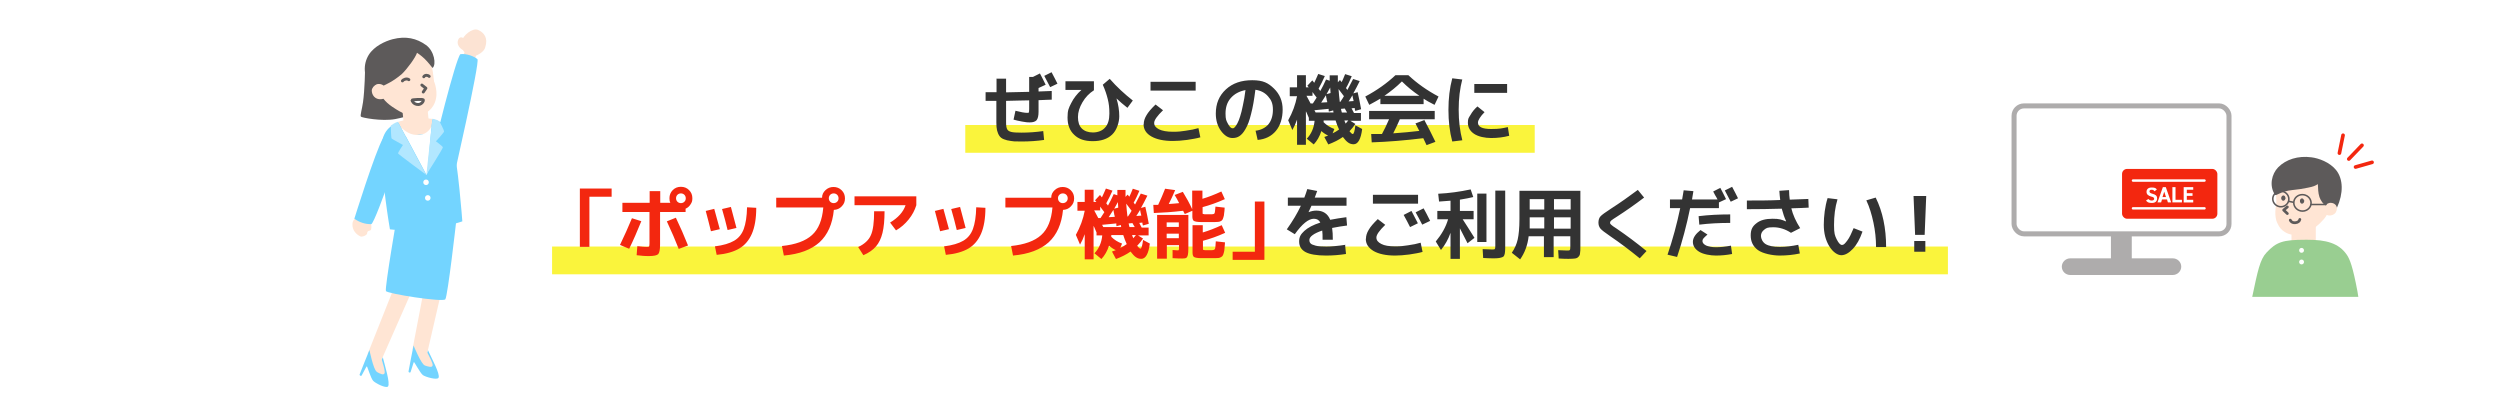 <?xml version="1.0" encoding="UTF-8"?>
<svg id="_レイヤー_1" data-name="レイヤー_1" xmlns="http://www.w3.org/2000/svg" version="1.1" xmlns:xlink="http://www.w3.org/1999/xlink" viewBox="0 0 1440 241">
  <!-- Generator: Adobe Illustrator 29.3.1, SVG Export Plug-In . SVG Version: 2.1.0 Build 151)  -->
  <defs>
    <style>
      .st0 {
        stroke: #fff;
        stroke-width: 1.4px;
      }

      .st0, .st1, .st2, .st3, .st4, .st5 {
        stroke-linecap: round;
      }

      .st0, .st1, .st2, .st6, .st4, .st7, .st5 {
        fill: none;
      }

      .st0, .st2, .st3, .st5 {
        stroke-linejoin: round;
      }

      .st8 {
        fill: #faf43c;
      }

      .st9 {
        fill: #73d4ff;
      }

      .st1, .st10, .st2, .st3, .st7, .st5 {
        stroke: #5d5a5a;
      }

      .st1, .st10, .st4, .st7 {
        stroke-miterlimit: 10;
      }

      .st1, .st10, .st7 {
        stroke-width: .9px;
      }

      .st11, .st3, .st12 {
        fill: #fff;
      }

      .st10, .st13 {
        fill: #5d5a5a;
      }

      .st14 {
        fill: #ffe5d4;
      }

      .st2 {
        stroke-width: 1.6px;
      }

      .st3, .st5 {
        stroke-width: 1.7px;
      }

      .st4 {
        stroke: #f3270f;
        stroke-width: 2.1px;
      }

      .st15 {
        fill: #b2e7ff;
      }

      .st16 {
        fill: #99ce91;
      }

      .st17 {
        fill: #333;
      }

      .st18 {
        fill: #fce3d3;
      }

      .st19 {
        fill: #f3270f;
      }

      .st20 {
        fill: #aeacac;
      }

      .st21 {
        clip-path: url(#clippath);
      }

      .st12 {
        stroke: #aeacac;
        stroke-width: 2.9px;
      }
    </style>
    <clipPath id="clippath">
      <rect class="st6" y="-3584" width="1440" height="4390"/>
    </clipPath>
  </defs>
  <g class="st21">
    <g>
      <rect class="st11" y="-3584" width="1440" height="4390"/>
      <rect class="st8" x="556" y="72" width="328" height="16"/>
      <rect class="st8" x="318" y="142" width="804" height="16"/>
      <path class="st17" d="M573.9,45.3h5.6v7.9c5.9-.1,10.4-.2,13.3-.3v-8.6h2.2l4-2c1.2,2.3,2.3,4.4,3.3,6.5l-4.1,1.9v2c3.4-.1,6-.2,7.6-.3v5c-1.6,0-4.2.2-7.6.3v6.7c0,2.3-.4,3.9-1.1,4.8-.8.9-2.1,1.3-4,1.3s-2.5-.2-4.5-.5c-2-.4-3.6-.7-4.8-1.1l1.1-5.1c3.1.8,5.3,1.2,6.7,1.2s.9-.1,1-.3.2-.8.2-1.9v-5c-3,0-7.4.2-13.3.3v12.5c0,1.8.2,3,.6,3.8.4.8,1.2,1.3,2.4,1.6,1.2.3,3.1.4,5.8.4,4.2,0,8.4-.3,12.6-.9l.5,5.1c-4,.6-8.4.9-13.1.9s-4.4-.1-6-.3c-1.6-.2-2.9-.5-4.1-1-1.1-.4-2-1.1-2.6-2-.6-.9-1-2-1.3-3.1-.3-1.2-.4-2.7-.4-4.6v-12.4h-6.2v-5h3.1c1.4,0,2.5,0,3.2,0v-8ZM609.1,48.2l-4.2,2c-1.6-3.1-2.7-5.2-3.4-6.5l4.2-2.1c1.3,2.5,2.5,4.7,3.4,6.6ZM623,51.8h0c0,0-9.3,0-9.3,0v-5h16.4v5.2c-2.7,1.7-4.9,4-6.6,6.9-1.7,2.9-2.6,5.7-2.6,8.5s.7,5.1,2.2,6.6c1.5,1.5,3.7,2.3,6.4,2.3s5.4-.9,7-2.8c1.7-1.8,2.5-4.5,2.5-8.1s-.3-5.7-.9-8.2c-.6-2.5-1.5-5.3-2.9-8.4l4-3.4c4.1,4.7,8.6,8.8,13.3,12.5l-3.1,4.2c-2.3-1.8-4.4-3.6-6.3-5.4h0c1.1,3.6,1.6,7,1.6,10.3s-1.4,8-4.1,10.5c-2.7,2.6-6.5,3.8-11.2,3.8s-8.1-1.2-10.6-3.6c-2.6-2.4-3.9-5.7-3.9-10s.7-5.5,2.1-8.3c1.4-2.8,3.4-5.4,5.9-7.6ZM662.7,52.2v-5.1h26v5.1h-26ZM658.8,71.4c0-1.6.5-3.2,1.5-4.9,1-1.8,2.8-3.9,5.3-6.3l4.3,3.3c-3.4,3.3-5.1,5.7-5.1,7.3s.9,2.7,2.8,3.7c1.9.9,4.5,1.4,8,1.4s4.5-.2,7.4-.6c2.9-.4,5.3-.9,7.3-1.5l1.1,5.3c-2,.6-4.5,1-7.7,1.5-3.1.4-5.8.6-8.1.6-5.3,0-9.4-.9-12.4-2.6s-4.5-4.1-4.5-7ZM723.2,75.3c3.2-.4,5.7-1.7,7.4-3.7,1.7-2.1,2.6-4.9,2.6-8.4s-.9-5.6-2.8-7.7c-1.8-2.1-4.3-3.4-7.3-3.8-.7,5.6-1.5,10.3-2.5,14-.9,3.8-2,6.6-3.2,8.6-1.1,2-2.3,3.3-3.5,4.1-1.2.8-2.5,1.1-4,1.1-2.4,0-4.6-1.4-6.6-4.1-2-2.7-3-6.1-3-10,0-5.7,1.9-10.3,5.8-13.9s8.9-5.3,15.2-5.3,9.2,1.6,12.5,4.8c3.3,3.2,5,7.2,5,12.1s-1.3,9.2-3.9,12.3c-2.6,3.1-6.1,4.8-10.5,5.2l-1.2-5.3ZM717.3,51.9c-3.5.7-6.3,2.2-8.4,4.6s-3,5.4-3,8.9.5,4.2,1.4,5.9,1.8,2.6,2.6,2.6.8-.2,1.3-.6c.4-.4.9-1.1,1.5-2.2.6-1.1,1.1-2.4,1.6-4,.5-1.6,1.1-3.7,1.6-6.4.6-2.6,1.1-5.6,1.5-8.9ZM764.5,58.9c0-.3-.1-.8-.3-1.3,0-.6-.2-1.1-.3-1.5,0-.4-.1-.8-.2-1.2-.4.7-1.3,2.1-2.7,4.2l3.4-.2ZM766.4,53.6c-.1-1.3-.2-2.4-.2-3.2-.6,1.2-1.3,2.4-2.1,3.8l2.3-.6ZM771.8,58.7h.2c1.1-1.6,1.8-2.7,2.1-3.3-.9-1.2-1.9-2.5-3.1-4.1.2,2.5.4,5,.7,7.3ZM779.7,58.2c-.4-1.5-.6-2.6-.7-3.3-.8,1.3-1.5,2.5-2.2,3.5l3-.2ZM768.1,64.8c0-.1,0-.3-.1-.6,0-.2-.1-.4-.1-.6l-2.5.7c0-.2,0-.4-.1-.8,0-.4,0-.7,0-.8l-8.2.8.7,1.3h10.5ZM773,64.8h2.9c-.1-.3-.4-.7-.7-1.2-.3-.6-.5-.9-.6-1.1l-2.2.2c0,.1.1.5.2,1s.2.9.3,1.1ZM775.1,71.2c.4-.4.9-1,1.5-1.8h-2.2c0,.3.2.6.4,1.1.2.4.3.7.3.7ZM767.4,76.9c1.5-.7,2.8-1.5,3.9-2.3-.8-1.6-1.4-3.4-2-5.2h-6.9c0,.1,0,.3,0,.5s0,.4,0,.5c1.7,1.7,3.7,3,6.2,3.9l-1.1,2.7ZM752.5,55.1l2.4,4.5h1.3c.7-1.1,1.4-2.2,2.2-3.4-.3-.4-.7-.9-1.3-1.7-.6-.8-.9-1.3-1.1-1.5v2.2h-3.4ZM742.9,50.3h4.2v-7h5.1v7h1.6c0-.1-.2-.3-.4-.5-.2-.2-.3-.4-.4-.4l2.9-3.1c.2.3.6.8,1.1,1.4.8-1.6,1.5-3.3,2.3-5.1l3.8,1.2c-1.1,2.5-2.3,4.9-3.6,7.3.2.3.6.7,1,1.3,1.1-1.9,2.2-4.1,3.3-6.6l2.1.7c0-.3,0-.8,0-1.5v-1.6h4.7c0,1.8,0,3.2,0,4l1.2-1.3c.3.3.6.7,1,1.2.4-.8,1.1-2.3,2-4.6l3.8,1.2c-1.1,2.5-2.1,4.8-3.3,6.8,0,.1.2.3.4.6.2.2.3.4.4.5,1.2-2.2,2.3-4.3,3.3-6.3l3.8,1.2c-1.2,2.4-2.4,4.8-3.7,7.1l2.5-.7c.8,3.3,1.4,6.6,2,9.8l-3.4,1c0-.1,0-.4-.2-.8,0-.4-.1-.7-.1-.9l-1.8.2c.6,1.2,1.1,2.1,1.4,2.7h4v4.5h-6.1l2.9,1.8c-.9,1.4-2.1,2.8-3.4,4.2.9,1.1,1.5,1.6,1.9,1.6.6,0,1.1-1.7,1.5-5l3.9,2.1c-.7,5.8-2.4,8.8-4.9,8.8s-4.1-1.4-6.2-4.2c-2.4,1.7-5.2,3.1-8.4,4.3l-2.3-4.3c.5-.2,1.2-.4,2.2-.8-1.3-.6-2.7-1.5-3.9-2.6-1,3.1-2.5,5.7-4.4,7.7l-4-3.3c2.6-2.7,4.1-6.1,4.5-10.3h-3.3v-1.7c0-.1-.3-.7-.7-1.6-.4-1-.7-1.7-1-2.2v19.3h-5.1v-14.5c-.8,2.3-1.7,4.3-2.7,6l-2.4-5.6c2.5-4.5,4.2-9.1,5.1-13.9h-4.2v-4.8ZM820,56.8v3.2h-24.9v-3.2c-1.5.9-3.6,2.1-6.4,3.6l-2.3-4.8c6.6-3.5,12.4-7.6,17.4-12.3h7.4c5,4.7,10.8,8.8,17.4,12.3l-2.3,4.8c-2.8-1.4-4.9-2.6-6.4-3.6ZM817.6,55.2c-3.7-2.5-7-5.2-10.1-8.3-3.1,3.1-6.5,5.8-10.1,8.3h20.2ZM820.3,68.9c2.1,3.9,4.3,8.2,6.5,12.8l-5.1,1.9c-.8-1.6-1.4-3-1.9-4-10.6,1.3-20.5,2.1-29.7,2.4l-.3-4.8c.5,0,1.1,0,1.9,0,.9,0,1.6,0,2.3,0,.7,0,1.4,0,2,0,1.3-2.3,2.6-5.1,4.1-8.5h-11.5v-4.8h37.8v4.8h-20.1c-1.2,2.8-2.5,5.5-3.8,8.1,5.3-.4,10.3-.8,15-1.4-.6-1.1-1.3-2.6-2.2-4.3l5-1.9ZM849.2,53.5v-5.1h18.9v5.1h-18.9ZM842.3,45.6c-1.4,5.4-2.1,11.2-2.1,17.6s.7,12.2,2.1,17.6l-5.8.7c-1.5-5.6-2.2-11.7-2.2-18.2s.7-12.6,2.2-18.2l5.8.7ZM868.5,73.1l.8,5.1c-3.3.9-6.8,1.3-10.4,1.3s-7.4-.8-9.8-2.4c-2.4-1.6-3.6-3.8-3.6-6.4s.5-2.8,1.5-4.5c1-1.8,2.3-3.4,4-4.9l4.1,3.3c-1.2,1.2-2.1,2.3-2.8,3.4-.7,1.1-1,1.9-1,2.6,0,2.5,2.5,3.7,7.6,3.7s6.4-.4,9.6-1.1ZM774.8,141.3l.5,5c-3.9.6-7.7.9-11.4.9-5.5,0-9.5-.7-11.9-2-2.4-1.3-3.7-3.3-3.7-6.1s1-4.2,3-6.1c2.1-1.9,5.1-3.5,9.2-4.8-.7-1.4-1.9-2.2-3.7-2.2-3.1,0-6.8,3-11,8.9l-4.6-2.8c3.4-4.8,6.1-9.3,8.1-13.6h-7.5v-4.7h9.5c.6-1.6,1.2-3.2,1.7-4.9l5.7,1.1c-.4,1.1-.8,2.3-1.4,3.8h18.3v4.7h-20.2c-.4.8-.9,2.1-1.7,3.7h0c1.6-.6,3.1-.9,4.5-.9,3.9,0,6.6,1.8,8,5.3,3.1-.6,6.2-1.1,9.3-1.5l.4,4.8c-2.6.3-5.5.8-8.6,1.4.3,1.9.4,4.2.4,6.8h-5.9c0-2.3,0-4-.2-5.3-2.4.8-4.3,1.7-5.5,2.6-1.3.9-1.9,1.9-1.9,2.8s.2,1.5.7,2c.4.5,1.4.9,2.9,1.3s3.5.5,6.2.5,6.6-.3,11-1ZM816.7,128.6l-4.5,2.2c-1.1-2.3-2.4-4.6-3.7-7l4.5-2.3c1.3,2.5,2.6,4.9,3.7,7.1ZM823.8,127.2l-4.6,2.2c-1.3-2.6-2.6-4.9-3.8-7.1l4.6-2.3c1.1,1.9,2.3,4.3,3.8,7.3ZM790.8,117.3v-5.1h26v5.1h-26ZM786.8,137.4c0-1.6.5-3.2,1.5-4.9,1-1.8,2.8-3.9,5.3-6.3l4.3,3.3c-3.4,3.3-5.1,5.7-5.1,7.3s.9,2.7,2.8,3.7,4.5,1.4,8,1.4,4.5-.2,7.4-.6c2.9-.4,5.3-.9,7.3-1.5l1.1,5.3c-2,.6-4.5,1-7.7,1.5-3.1.4-5.8.6-8.1.6-5.3,0-9.4-.9-12.4-2.6-3-1.8-4.5-4.1-4.5-7ZM848.8,121.5v4.8h-6.3c1.6,2.5,3.9,6,6.8,10.7l-4,3.1c-.7-1.4-2.2-4.3-4.4-8.6v17.6h-5.4v-15c-1.3,3.8-3.2,7-5.5,9.9l-3-4.9c3.4-4.1,5.8-8.3,7.1-12.8h-6.2v-4.8h7.6v-5.9c-2.4.2-4.6.4-6.6.5l-.5-4.5c6.3-.3,12.6-1.2,18.7-2.5l1.5,4.4c-2,.5-4.6,1-7.7,1.5v6.5h7.9ZM850.9,139.4v-27.9h5.3v27.9h-5.3ZM861.4,109.8h5.6v31.8c0,1.4,0,2.5-.1,3.3,0,.8-.2,1.4-.4,2-.2.6-.5,1-1.1,1.2-.5.2-1.1.4-1.8.5-.6.1-1.6.2-2.8.2s-3.6,0-6.5-.2l-.3-5.1c2.6.1,4.5.2,5.5.2s1.3,0,1.5-.3c.2-.2.3-.8.3-1.8v-31.8ZM889.5,125.2h-8.4v3.5c0,1.3,0,2.3,0,2.9h8.4v-6.5ZM895.1,125.2v6.5h9.6v-6.5h-9.6ZM889.5,120.7v-6h-8.4v6h8.4ZM895.1,120.7h9.6v-6h-9.6v6ZM875.3,109.9h35v32c0,1.8,0,3.1-.2,3.9,0,.9-.4,1.6-.9,2.1-.5.6-1.2.9-2,1-.8.1-2,.2-3.7.2s-2.6,0-5.7-.2l-.3-4.8c2.9.1,4.5.2,5,.2,1,0,1.5,0,1.7-.3.2-.2.3-.8.3-1.8v-6.1h-9.6v12h-5.6v-12h-8.8c-.6,5.2-2.3,9.6-4.9,13.3l-4.8-3.8c1.7-2.5,2.8-5,3.4-7.7.6-2.7,1-6.6,1-11.7v-16.3ZM943.4,109.4l3.6,4.4c-5.5,4.2-10.7,7.8-15.5,10.9-1.8,1.1-2.9,1.9-3.4,2.3-.5.4-.7.8-.7,1.3s.2.8.7,1.2c.4.4,1.5,1.2,3.1,2.2,5.7,3.9,11.5,8.2,17.2,12.9l-3.9,4.2c-5.9-4.8-11.5-9-16.8-12.6-3.2-2.2-5.2-3.7-5.9-4.6-.7-.9-1.1-2-1.1-3.4s.4-2.8,1.2-3.6c.8-.9,2.8-2.3,6-4.4,5.3-3.4,10.5-7.1,15.6-10.9ZM1001.1,114.2l-4.2,2c-1.6-3.1-2.7-5.2-3.4-6.5l4.2-2.1c1.3,2.5,2.5,4.7,3.4,6.6ZM978.5,124.5c5.7-.7,11.8-1,18.1-1v4.9c-6.2,0-12.2.3-17.8,1l-.4-4.9ZM997,141.3l.7,5c-3.1.6-6.2.9-9.3.9s-7.3-.7-9.7-2.2c-2.4-1.5-3.6-3.4-3.6-5.7s1.5-4.5,4.4-6.8l4,2.6c-1.1,1-1.9,1.7-2.3,2.2-.4.5-.6,1-.6,1.5,0,1,.7,1.9,2.1,2.6,1.4.6,3.3,1,5.7,1s5.5-.3,8.6-.9ZM961.9,119.9v-5h7c.4-2.3.7-4.1.9-5.3l5.6.5c-.4,2.2-.6,3.8-.8,4.8h14.7c-.3-.6-.7-1.4-1.4-2.5-.6-1.1-1-1.8-1.1-2.1l4.1-2.1c1.2,2.3,2.3,4.4,3.3,6.5l-4.1,1.9v3.3h-16.6c-2,9.8-4.5,19.2-7.5,28.1l-5.5-1.3c3-8.8,5.4-17.7,7.3-26.8h-6ZM1028.8,127.4h0c-1-2.1-1.8-4.5-2.5-7.2-6.8.2-13.5.3-20.1.3v-5c6.4,0,12.8,0,19.2-.3-.2-1.8-.4-3.5-.5-5.3l5.6-.4c0,2.1.2,3.9.4,5.5,4.7-.2,8.3-.3,10.7-.4l.2,5c-2.2.1-5.5.3-10,.4.9,3.7,2.6,7.5,5.1,11.4l-5.3,2.7c-3.2-2.1-6.6-3.2-10.2-3.2s-4,.5-5.2,1.4c-1.2.9-1.9,2.1-1.9,3.6s.9,3.6,2.7,4.7c1.8,1.1,4.5,1.6,8.1,1.6s6.8-.4,10.7-1.2l.9,5c-3.7.8-7.6,1.2-11.6,1.2s-9.8-1.1-12.6-3.2c-2.8-2.1-4.1-4.9-4.1-8.4s1.1-5.3,3.3-7c2.2-1.8,5.3-2.6,9.3-2.6s5.1.5,7.6,1.5ZM1075,115.4l5.4-1.6c4,8.1,6,17.6,6,28.5h-5.8c0-4.7-.5-9.4-1.5-14.1-1-4.7-2.3-9-4.1-12.8ZM1058.4,114.8c-1.4,4.6-2,9.6-2,14.8s.5,6,1.5,8.2c1.1,2.2,2.1,3.3,3.1,3.3s1.7-.8,3-2.5,2.4-4.1,3.7-7.2l5.1,2c-1.5,4.3-3.3,7.6-5.6,10-2.3,2.4-4.5,3.6-6.6,3.6s-4.8-1.7-6.9-5.1c-2.1-3.4-3.2-7.5-3.2-12.4s.7-10.7,2.2-15.4l5.7.7ZM1102.2,112.9h7.3l-.9,22.4h-5.5l-.9-22.4ZM1102.6,145v-6.2h6.4v6.2h-6.4Z"/>
      <path class="st19" d="M339.6,142.2h-5.6v-33.6h18.3v4.7h-12.8v28.9ZM358.6,116.8h15.6v-6.7h6.1v6.7h5.8c-.4-.8-.5-1.7-.5-2.6,0-1.8.6-3.4,1.9-4.7,1.3-1.3,2.8-1.9,4.7-1.9s3.4.6,4.7,1.9c1.3,1.3,1.9,2.8,1.9,4.7s-.4,2.5-1.1,3.6c-.7,1.1-1.6,1.9-2.8,2.4v1.9h-14.7v18.8c0,2.9-.4,4.8-1.1,5.5-.7.7-2.5,1.1-5.4,1.1s-4.1-.2-7-.5l.4-5.2c2.5.3,4.3.4,5.3.4s1.3,0,1.5-.3c.1-.2.2-.8.2-1.8v-18h-15.6v-5.3ZM357.1,141.1c2.5-5.2,4.8-10.3,6.9-15.4l5.4,1.7c-2.3,5.7-4.6,11-7,15.9l-5.2-2.2ZM391,143.5c-1.9-4.9-4.2-10.2-6.9-16l5.2-2.1c2.5,5.2,4.8,10.5,7,16l-5.4,2ZM394.2,116.2c.6-.6.8-1.2.8-2s-.3-1.5-.8-2-1.2-.8-2-.8-1.5.3-2,.8-.8,1.2-.8,2,.3,1.5.8,2,1.2.8,2,.8,1.5-.3,2-.8ZM435.6,119.7c0,6.2-.9,11.2-2.5,14.9-1.6,3.7-4,6.6-7.2,8.5-3.2,1.9-7.6,3.2-13.1,3.7l-1-4.9c4.8-.6,8.4-1.7,11-3.2,2.6-1.5,4.5-3.8,5.6-6.8s1.8-7.2,1.9-12.5l5.3.3ZM406.5,121.5l4.9-1.2c.9,3.1,2,7.1,3.2,11.7l-5.1,1.2c-.9-3.9-2-7.8-3-11.7ZM415.9,120.4l5.1-1.2c1.1,4.2,2.2,8.2,3.2,12.1l-5.1,1.2c-.9-3.9-2-7.9-3.2-12.1ZM474.2,119.5h-27.1v-5.6h26.4c0-1.8.7-3.2,2-4.4,1.3-1.2,2.8-1.8,4.6-1.8s3.4.6,4.7,1.9c1.3,1.3,1.9,2.8,1.9,4.7s-.6,3.3-1.9,4.6c-1.2,1.3-2.7,1.9-4.5,2-.8,8.2-3.6,14.4-8.3,18.7-4.7,4.2-11.5,6.8-20.5,7.6l-1.1-5.5c7.8-.8,13.6-2.9,17.3-6.3,3.8-3.4,5.9-8.7,6.5-15.8ZM482.2,116.2c.6-.6.8-1.2.8-2s-.3-1.5-.8-2-1.2-.8-2-.8-1.5.3-2,.8-.8,1.2-.8,2,.3,1.5.8,2,1.2.8,2,.8,1.5-.3,2-.8ZM492.2,118.2v-5.1h35.6v5.1c-.9,2.9-2.3,5.6-4.4,8.2-2.1,2.6-4.5,4.7-7.3,6.3l-3.4-4.5c4.6-2.8,7.6-6.1,8.9-10h-29.3ZM503.6,121.7h5.9c0,5.1-.4,9.3-1.2,12.5-.8,3.2-2,5.7-3.7,7.7-1.7,2-4.1,3.7-7.3,5.1l-3-4.7c3.6-1.7,6.1-4,7.3-6.8,1.3-2.8,1.9-7.5,1.9-13.9ZM567.6,119.7c0,6.2-.9,11.2-2.5,14.9-1.6,3.7-4,6.6-7.2,8.5-3.2,1.9-7.6,3.2-13.1,3.7l-1-4.9c4.8-.6,8.4-1.7,11-3.2,2.6-1.5,4.5-3.8,5.6-6.8s1.8-7.2,1.9-12.5l5.3.3ZM538.5,121.5l4.9-1.2c.9,3.1,2,7.1,3.2,11.7l-5.1,1.2c-.9-3.9-2-7.8-3-11.7ZM547.9,120.4l5.1-1.2c1.1,4.2,2.2,8.2,3.2,12.1l-5.1,1.2c-.9-3.9-2-7.9-3.2-12.1ZM606.2,119.5h-27.1v-5.6h26.4c0-1.8.7-3.2,2-4.4,1.3-1.2,2.8-1.8,4.6-1.8s3.4.6,4.7,1.9c1.3,1.3,1.9,2.8,1.9,4.7s-.6,3.3-1.9,4.6c-1.2,1.3-2.7,1.9-4.5,2-.8,8.2-3.6,14.4-8.3,18.7-4.7,4.2-11.5,6.8-20.5,7.6l-1.1-5.5c7.8-.8,13.6-2.9,17.3-6.3,3.8-3.4,5.9-8.7,6.5-15.8ZM614.2,116.2c.6-.6.8-1.2.8-2s-.3-1.5-.8-2-1.2-.8-2-.8-1.5.3-2,.8c-.6.6-.8,1.2-.8,2s.3,1.5.8,2c.6.6,1.2.8,2,.8s1.5-.3,2-.8ZM642.1,124.9c0-.3-.1-.8-.3-1.3,0-.6-.2-1.1-.3-1.5,0-.4-.1-.8-.2-1.2-.4.7-1.3,2.1-2.7,4.2l3.4-.2ZM644.1,119.6c-.1-1.3-.2-2.4-.2-3.2-.6,1.2-1.3,2.4-2.1,3.8l2.3-.6ZM649.5,124.7h.2c1.1-1.6,1.8-2.7,2.1-3.3-.9-1.2-1.9-2.5-3.1-4.1.2,2.5.4,5,.7,7.3ZM657.4,124.2c-.4-1.5-.6-2.6-.7-3.3-.8,1.3-1.5,2.5-2.2,3.5l3-.2ZM645.8,130.8c0-.1,0-.3-.1-.6,0-.2-.1-.4-.1-.6l-2.5.7c0-.2,0-.4-.1-.8,0-.4,0-.7,0-.8l-8.2.8.7,1.3h10.5ZM650.7,130.8h2.9c-.1-.3-.4-.7-.7-1.2-.3-.6-.5-.9-.6-1.1l-2.2.2c0,.1.1.5.2,1,.1.5.2.9.3,1.1ZM652.8,137.2c.4-.4.9-1,1.5-1.8h-2.2c0,.3.2.6.4,1.1.2.4.3.7.3.7ZM645.1,142.9c1.5-.7,2.8-1.5,3.9-2.3-.8-1.6-1.4-3.4-2-5.2h-6.9c0,.1,0,.3,0,.5s0,.4,0,.5c1.7,1.7,3.7,3,6.2,3.9l-1.1,2.7ZM630.2,121.1l2.4,4.5h1.3c.7-1.1,1.4-2.2,2.2-3.4-.3-.4-.7-.9-1.3-1.7-.6-.8-.9-1.3-1.1-1.5v2.2h-3.4ZM620.6,116.3h4.2v-7h5.1v7h1.6c0-.1-.2-.3-.4-.5-.2-.2-.3-.4-.4-.4l2.9-3.1c.2.3.6.8,1.1,1.4.8-1.6,1.5-3.3,2.3-5.1l3.8,1.2c-1.1,2.5-2.3,4.9-3.6,7.3.2.3.6.7,1,1.3,1.1-1.9,2.2-4.1,3.3-6.6l2.1.7c0-.3,0-.8,0-1.5v-1.6h4.7c0,1.8,0,3.2,0,4l1.2-1.3c.3.3.6.7,1,1.2.4-.8,1.1-2.3,2-4.6l3.8,1.2c-1.1,2.5-2.1,4.8-3.3,6.8,0,.1.2.3.4.6.2.2.3.4.4.5,1.2-2.2,2.3-4.3,3.3-6.3l3.8,1.2c-1.2,2.4-2.4,4.8-3.7,7.1l2.5-.7c.8,3.3,1.4,6.6,2,9.8l-3.4,1c0-.1,0-.4-.2-.8,0-.4-.1-.7-.1-.9l-1.8.2c.6,1.2,1.1,2.1,1.4,2.7h4v4.5h-6.1l2.9,1.8c-.9,1.4-2.1,2.8-3.4,4.2.9,1.1,1.5,1.6,1.9,1.6.6,0,1.1-1.7,1.5-5l3.9,2.1c-.7,5.8-2.4,8.8-4.9,8.8s-4.1-1.4-6.2-4.2c-2.4,1.7-5.2,3.1-8.4,4.3l-2.3-4.3c.5-.2,1.2-.4,2.2-.8-1.3-.6-2.7-1.5-3.9-2.6-1,3.1-2.5,5.7-4.4,7.7l-4-3.3c2.6-2.7,4.1-6.1,4.5-10.3h-3.3v-1.7c0-.1-.3-.7-.7-1.6-.4-1-.7-1.7-1-2.2v19.3h-5.1v-14.5c-.8,2.3-1.7,4.3-2.7,6l-2.4-5.6c2.5-4.5,4.2-9.1,5.1-13.9h-4.2v-4.8ZM672,134.6v2.6h7v-2.6h-7ZM672,130.7h7v-2.6h-7v2.6ZM678,144.2c.5,0,.8,0,.9-.1.1-.1.2-.4.2-.9v-2h-7v7.8h-5.6v-25.2h18v18.9c0,2-.1,3.4-.3,4.2-.2.8-.5,1.4-.9,1.6-.4.3-1.2.4-2.3.4s-2.9,0-5.6-.2v-4.7c1.4.1,2.4.2,2.7.2ZM695.9,123.4c1,0,1.7,0,2.2,0,.8,0,1.3-.2,1.5-.6.2-.4.3-1.7.5-3.8l5.3.6c0,1.4-.2,2.5-.3,3.3,0,.8-.2,1.6-.4,2.2-.2.7-.4,1.2-.6,1.5-.2.3-.5.6-1,.8-.4.2-.9.4-1.4.4-.4,0-1.1.1-1.9.1-1.8,0-3.1,0-4,0s-2.5,0-4,0c-2.2,0-3.6-.3-4.2-.7-.5-.4-.8-1.2-.8-2.5v-3.3l-4.4,1.9c0-.2-.2-.6-.5-1-.2-.5-.4-.8-.4-.9-5.8.7-11.5,1.1-16.9,1.3l-.3-4.7h2.8c1.5-3.2,2.8-6.2,4-9.3l5.8.8c-1.2,2.8-2.4,5.5-3.7,8,2-.1,4-.3,6-.5-1-2-1.9-3.5-2.6-4.7l4.7-1.8c2.1,3.4,3.9,6.7,5.4,10v-10.7h5.9v4.7c3.4-1,7-2.4,10.9-4.2l2,4.4c-4.4,2-8.7,3.5-12.8,4.6v3.1c0,.4,0,.7.1.8.1,0,.5.1,1,.2.4,0,1.1,0,2.2,0ZM695.9,144.1c1,0,1.7,0,2.2,0,.9,0,1.5-.3,1.7-.7.2-.4.4-1.9.5-4.4l5.3.6c-.1,1.5-.2,2.7-.3,3.6,0,.9-.2,1.7-.4,2.4-.2.8-.4,1.3-.6,1.6-.2.4-.5.6-1,.9-.5.3-.9.4-1.4.5-.5,0-1.1.1-2,.1-1.8,0-3.1,0-4,0s-2.5,0-4,0c-2.2,0-3.6-.3-4.2-.7-.5-.4-.8-1.2-.8-2.5v-15.8h5.9v4.2c3.4-1,7-2.4,10.9-4.2l2,4.4c-4.4,2-8.7,3.5-12.8,4.6v4.4c0,.4,0,.7.1.8.1,0,.5.1,1,.2.4,0,1.1,0,2.2,0ZM722.7,116.1h5.6v33.6h-18.3v-4.7h12.8v-28.9Z"/>
      <path class="st20" d="M1227.9,126.3h-12v27h12v-27Z"/>
      <path class="st20" d="M1251.5,148.8h-59c-2.7,0-4.9,2.2-4.9,4.8h0c0,2.7,2.2,4.8,4.9,4.8h59c2.7,0,4.9-2.2,4.9-4.8h0c0-2.7-2.2-4.8-4.9-4.8Z"/>
      <rect class="st12" x="1160.1" y="61" width="123.8" height="73.7" rx="5.7" ry="5.7"/>
      <rect class="st19" x="1222.3" y="97.3" width="54.9" height="28.7" rx="2.9" ry="2.9"/>
      <path class="st0" d="M1228.6,104h41.2"/>
      <path class="st0" d="M1228.6,120h41.2"/>
      <path class="st11" d="M1242.3,109.2l-1.3,1c-.4-.6-.8-.9-1.7-.9s-1.2.4-1.2,1,.6,1,1.7,1.3c1.8.5,2.7,1.1,2.7,2.7s-1,2.6-3,2.6-2.6-.4-3.4-1.4l1.4-.9c.5.6,1,.9,1.9.9s1.4-.4,1.4-1-.4-1-1.8-1.3c-1.7-.5-2.6-1.3-2.6-2.7s.9-2.5,3-2.5,2.5.5,3.1,1.4ZM1244.6,116.6h-1.9l3.1-8.8h1.7l3.1,8.8h-1.9l-.5-1.7h-2.9l-.5,1.7ZM1246.6,110.4l-1,3.1h2l-1-3.1ZM1253.1,107.8v7.3h3.7v1.5h-5.5v-8.8h1.8ZM1257.8,107.8h5.5v1.5h-3.7v2h3.3v1.5h-3.3v2.3h3.7v1.5h-5.5v-8.8Z"/>
      <path class="st14" d="M1311.2,105.6c-.6,7,.3,10-.2,12.6-.4,2.2-.6,4.9-.2,7.2.2,1,.2,1.8,1.6,4.4,1.4,2.6,3.3,3.6,4.1,4.1.8.5,2.3,1.1,4,1.3,1.9.2,2.7.2,4.4,0,2.2-.3,5.2-1.5,7.4-3.3,1.3-1,2.6-2,4-3.3,2-2,3.1-3.2,3.9-4.8.4.2,1.1.4,2.1.3.3,0,1.9-.2,3-1.6,0-.1,1.2-1.7.7-3.5,0-.3-.4-1.1-1.2-1.8-1.4-1.1-3.2-.6-3.3-.5-1,.3-1.6,1-1.8,1.3,2.2-8.6-2.7-17.2-10.4-19.6-6.6-2-14.2.9-18.1,7.4h0Z"/>
      <path class="st13" d="M1335.2,106c-1.8,1.1-2.8,1.5-5.8,2.1-2.2.5-5.9,1.1-9.2,1.4-6.4.6-9.2,3.6-9.8,2.7-3.5-5.2-1.9-12,1.8-15.8,4.5-4.6,11.5-6.8,19.1-5.8,4.2.5,10.7,2.8,14.4,7.5,4,5.1,4.2,13.2.4,21.5-.2-.4-.3-1.4-1.4-2.1-.4-.3-1.8-1-3.3-.5-1,.3-1.6,1-1.8,1.3-1.3-.4-3-3-3.6-4.8-.8-2.5-.8-5-.9-7.4h0Z"/>
      <path class="st2" d="M1324.7,126.4c-.2,1-1.1,1.8-2.7,1.9-1.1,0-2.1-.1-2.8-1.5"/>
      <path class="st10" d="M1316,114.2c0-.6-.3-1.1-.7-1.2-.4,0-.8.4-.9,1,0,.6.3,1.1.7,1.2.4,0,.8-.4.8-1Z"/>
      <path class="st10" d="M1326.7,115.9c0-.6-.3-1.1-.7-1.2-.4,0-.8.4-.8,1,0,.6.3,1.1.7,1.2.4,0,.8-.4.9-1Z"/>
      <path class="st2" d="M1317.5,119.2l-2.1,1.8,2.1,2"/>
      <path class="st7" d="M1318.3,115.5c.5-2.4-1.2-4.8-3.7-5.3-2.5-.5-4.9,1.1-5.4,3.5-.5,2.4,1.2,4.8,3.7,5.3,2.5.5,4.9-1.1,5.4-3.5Z"/>
      <path class="st7" d="M1331.1,117.8c.5-2.6-1.3-5.1-4-5.6-2.7-.5-5.3,1.2-5.8,3.7-.5,2.6,1.3,5.1,4,5.6,2.7.5,5.3-1.2,5.8-3.7Z"/>
      <path class="st7" d="M1317.9,115.9l3.1.6"/>
      <path class="st1" d="M1331.1,117.8h8.6"/>
      <path class="st14" d="M1333.9,129.6h-14v9.7h14v-9.7Z"/>
      <path class="st16" d="M1297.3,170.9c3.1-14.6,4.4-21.4,8.2-25.4,5.7-6.1,9.3-7.4,22.4-7.4h1.2c10.5,0,18,1.8,22.7,8.7,1.7,2.5,3.4,6.7,6.1,21.1l.5,3.1h-61.1Z"/>
      <path class="st11" d="M1325.7,145.6c.8,0,1.4-.6,1.4-1.4s-.6-1.4-1.4-1.4-1.4.6-1.4,1.4.6,1.4,1.4,1.4Z"/>
      <path class="st11" d="M1325.7,152.3c.8,0,1.4-.6,1.4-1.4s-.6-1.4-1.4-1.4-1.4.6-1.4,1.4.6,1.4,1.4,1.4Z"/>
      <path class="st4" d="M1347.5,88.2l2.1-10.3"/>
      <path class="st4" d="M1352.9,91.6l7.6-7.9"/>
      <path class="st4" d="M1356.8,96.2l9.5-2.7"/>
      <path class="st13" d="M210.3,39.5s-.2,12.3-1.2,19.3c-.6,4.3-1.8,7.8-1.2,8.4s12,2.8,19.7,1.4c7.8-1.5,12.5-3.7,12.5-3.7l-10.6-25.3h-19.3c0,0,0-.1,0-.1Z"/>
      <path class="st14" d="M250.2,47.3c.8,2.2,1.3,5,1.2,7.4-.4,6.8-4.9,10.5-8.7,11.3-2.3.5-7.2,1.2-12.6-1.9-1.5-.9-6.8-3.8-9.2-7.2-7.9,2.2-9.3-9.7-1.9-8.7,1.1.2-2.3-15.2,9.6-18.8,8.5-2.6,14.9-1.4,18.1,3.8,2.9,4.6,3,12.9,3.4,14.2h0Z"/>
      <path class="st5" d="M243,49l2.3,1.8-1.5,2.2"/>
      <path class="st3" d="M243.7,57.5c-.2-.5-6.4-.1-6.4.2s.9,2.5,3.6,2.5c1.7,0,3.2-1.8,2.9-2.7h0Z"/>
      <path class="st5" d="M231.8,46.6c.5-.8,2.5-1.6,3.7-.7"/>
      <path class="st5" d="M247.2,44c-.6-.7-2.4-1-3.1.2"/>
      <path class="st13" d="M249.2,39.1c2.2-1.9,1-9.8-3.9-13.2-5.3-3.8-11.5-5.3-19.2-3.3-4.2,1.1-10.6,4-13.7,9-3.4,5.5-3.2,12.7,1.8,20.2.1-.4,0-1.3,1.8-2.7,2.1-1.6,4.5-.2,5,.2,1.2-.6,5.5-2.4,10.5-6.7,3.2-3.1,7.8-9.4,8.7-12.2,0,0,2.2,1.4,4.3,3.4,2.1,2,4.6,5.3,4.6,5.3Z"/>
      <path class="st14" d="M203,128.9c-.2,4,2.5,6.2,4.4,7.2,1.1.7,4.2-.7,4.1-1.8h0c0-1.9,2-.9,2.3-2.3.1-.6.2-1.6,0-2.6-1.5-5.7-10.5-5.8-10.8-.5h0Z"/>
      <path class="st9" d="M234.9,71.4c-.6-.6-10.9,2.2-14.2,8-4.7,8.3-16.6,46.6-16.6,46.6,3,2.1,6.3,3.2,9.8,3.1,2.8-1.8,21.5-57.1,20.9-57.7Z"/>
      <path class="st18" d="M265.5,35.1l2.1-5s-2.3-2-1.7-6.1c.6-3.6,6.3-8.1,9.4-6.8,3.7,1.6,5.9,4.8,4.2,10-.7,3.1-5.4,4.9-5.4,4.9l-1.1,5.3"/>
      <path class="st18" d="M268.6,24.2c.7,1.6.5,4.2-.8,4.6-1.3.5-3.3-1.3-3.9-2.9-.7-1.6,0-3.9,1.2-4.3,1.3-.5,2.8,1,3.5,2.6h0Z"/>
      <path class="st9" d="M249.9,87c.7.6,10.8,18,10.8,18,0,0,15.9-69.4,14.3-70.9-1.6-1.5-6.2-3.4-9.8-2.9-2.6,2.1-15.9,55.3-15.3,55.9Z"/>
      <path class="st14" d="M245.5,160.4l10,2.1-9.3,40.3,4.3,8.4-6,.5-6.9-10.5,7.8-40.8Z"/>
      <path class="st9" d="M244.7,210.5c-2.1-.7-6.5-11.5-6.5-11.5,0,0-2.9,14.5-2.9,15,0,.5.9.9,1.2.3.3-.6,1.7-5.7,1.9-5.8.3,0,3.5,6.1,5.1,7.5,1.4,1.1,8.3,3.1,9.1,1.6,1.1-2.1-4.1-11.4-6.1-15.9l-.3,1.5c1.2,2.4,3.3,6.2,3,7.3-.3,1.4-2.5.7-4.6,0h0Z"/>
      <path class="st14" d="M227.6,164.2l9.4,3.9-17.1,38.8,2.6,9.1-5.9-.6-4.8-11.6,15.7-39.5Z"/>
      <path class="st9" d="M217,214.1c-1.9-1.1-4.2-12.5-4.2-12.5,0,0-5.6,13.7-5.7,14.2,0,.5.8,1,1.2.5.4-.5,2.7-5.3,3-5.3.3,0,2.2,6.7,3.6,8.3,1.2,1.4,7.5,4.6,8.6,3.3,1.4-1.8-1.8-11.9-3-16.8l-.6,1.4c.7,2.5,2.1,6.7,1.6,7.8-.5,1.3-2.6.3-4.5-.8h0Z"/>
      <path class="st9" d="M222.2,167.6c.8,1.6,32.9,6.6,34.3,4.8s6.3-45.1,6.3-45.1l-33.8-4.7s-7.5,43.4-6.7,45Z"/>
      <path class="st9" d="M233.1,69.8l10.2-1.1c9.2-1,15,3.1,17,11.2,3.6,14.1,6,47.6,6,47.6-10.1,3.6-30.4,6-41.7,4.6,0,0-5.2-29.8-4.7-48.1.3-11,8.9-13.8,13.1-14.2Z"/>
      <path class="st14" d="M231.7,62.7l14.4-1.5.8,8-14.4,1.5-.8-8Z"/>
      <path class="st14" d="M229.2,70.2c6.7-2,13.8-2.6,19.9-1.7l-1.1,8.4-14.3,1.5-4.5-8.2Z"/>
      <path class="st11" d="M248.6,72.3l-2.4,27.1-.5,1.4-14.6-27.3c2.3,2,5.4,4.7,10.6,4.2,4.8-.5,6.6-4.3,7-5.3h0Z"/>
      <path class="st15" d="M229.2,70.1c-1.9.6-4,2.1-4.1,2.3,0,.2.1,6.9.5,7.4.4.4,6.5,3.7,6.5,3.7,0,0-3,4.4-2.8,4.9.2.5,16.2,12.3,16.2,12.3l-16.4-30.6h0Z"/>
      <path class="st15" d="M252.9,69.8c.5.3,2.9,5.3,2.9,5.9,0,.6-4.7,5.7-4.7,5.7,0,0,3.8,2.8,4,3.4.2.6-9.5,15.8-9.5,15.8l3.5-32.2s2.3.3,3.8,1.4h0Z"/>
      <path class="st11" d="M245.4,106.6c-.9,0-1.6-.7-1.6-1.6s.7-1.6,1.6-1.6,1.6.7,1.6,1.6-.7,1.6-1.6,1.6Z"/>
      <path class="st11" d="M246.4,115.6c-.9,0-1.6-.7-1.6-1.6s.7-1.6,1.6-1.6,1.6.7,1.6,1.6-.7,1.6-1.6,1.6Z"/>
    </g>
  </g>
</svg>